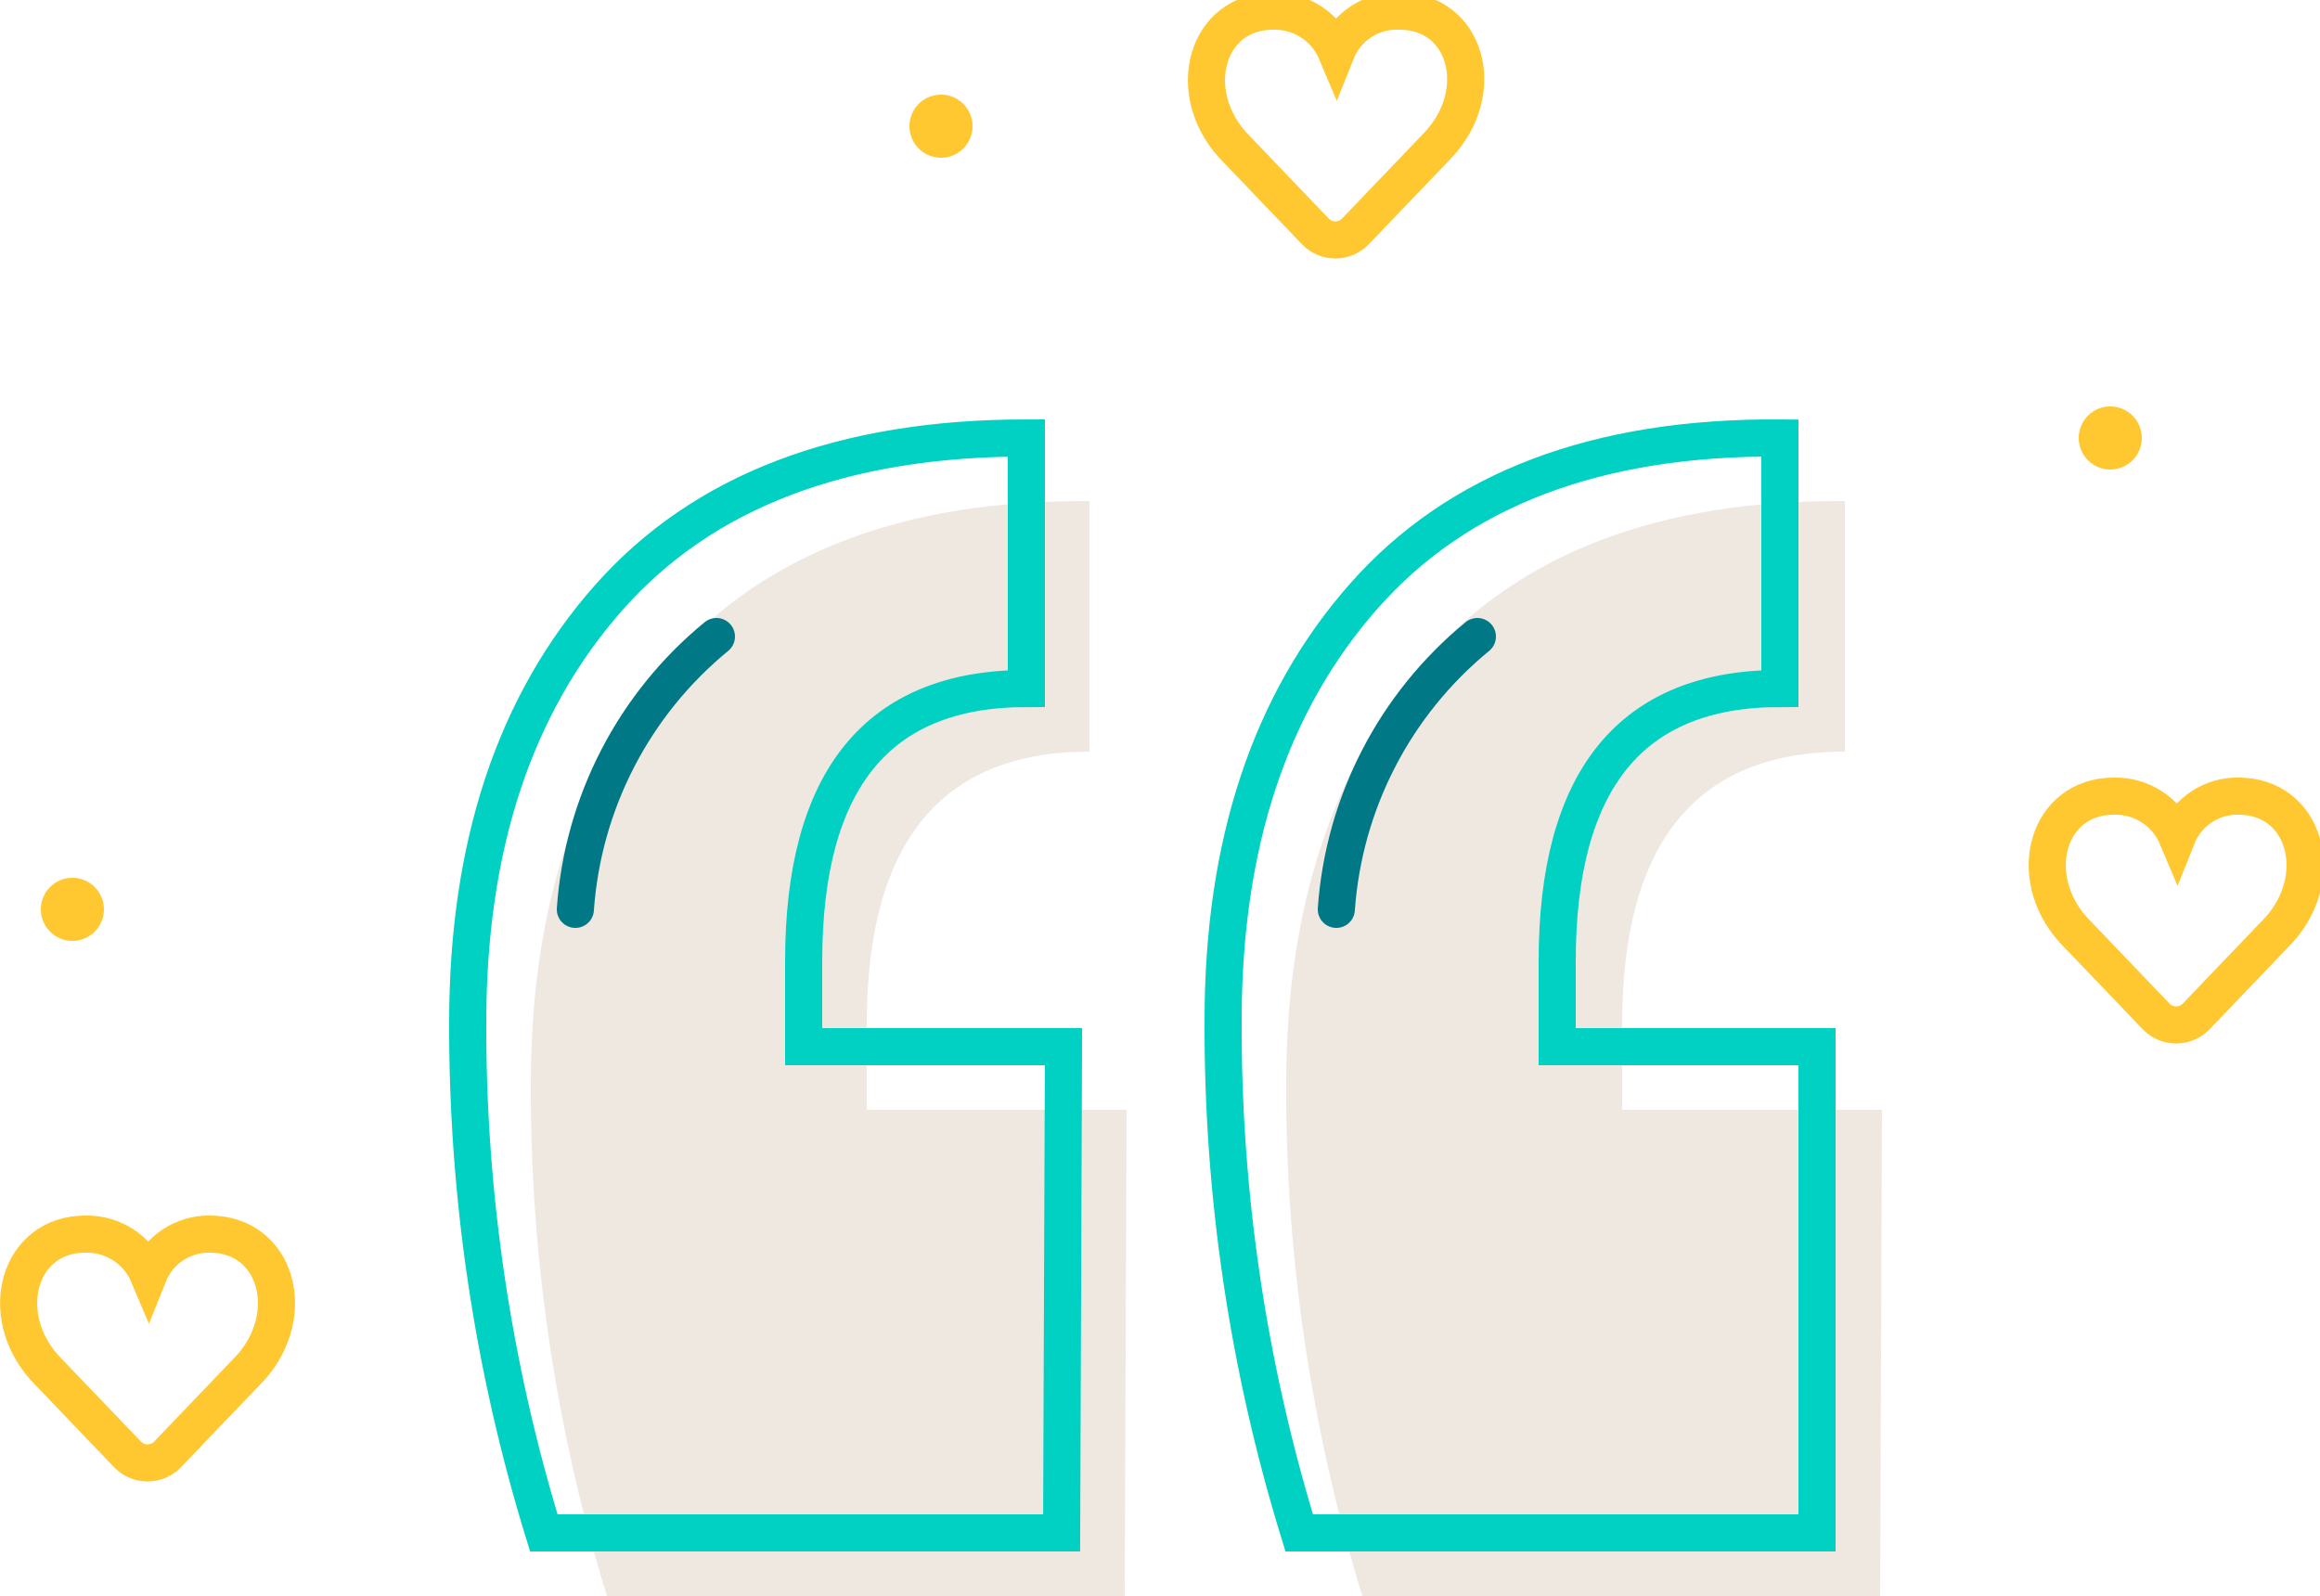 <svg width="125" height="86" preserveAspectRatio="xMinYMin meet" viewBox="0 0 125 86" xmlns="http://www.w3.org/2000/svg" version="1.0" fill-rule="evenodd" xmlns:xlink="http://www.w3.org/1999/xlink"><title>...</title><desc>...</desc><g id="group" transform="scale(1,-1) translate(0,-86)" clip="0 0 125 86"><g transform=""><g transform=" matrix(1,0,0,-1,0,86.4)"><g transform=""><g transform=""><g transform=""><g transform=""><path d="M 60.6 86.4 L 32.7 86.4 C 29.949 77.46 28.566 68.154 28.6 58.8 C 28.6 49.267 31.133 41.633 36.2 35.9 C 41.267 30.167 48.767 27.333 58.7 27.4 L 58.7 40.9 C 50.7 40.9 46.7 45.8 46.7 55.6 L 46.7 60.2 L 60.7 60.2 Z M 101.3 86.4 L 73.4 86.4 C 70.649 77.46 69.266 68.154 69.3 58.8 C 69.3 49.267 71.833 41.633 76.9 35.9 C 81.967 30.167 89.467 27.333 99.4 27.4 L 99.4 40.9 C 91.4 40.9 87.4 45.8 87.4 55.6 L 87.4 60.2 L 101.4 60.2 Z " style="stroke: none; stroke-linecap: butt; stroke-width: 1; fill: rgb(93%,91%,88%); fill-rule: evenodd;"/></g><g transform=""><path d="M 57.2 83 L 29.3 83 C 26.557 74.092 25.175 64.821 25.2 55.5 C 25.2 45.967 27.733 38.333 32.8 32.6 C 37.867 26.867 45.367 24 55.3 24 L 55.3 37.5 C 47.3 37.5 43.3 42.4 43.3 52.2 L 43.3 56.8 L 57.3 56.8 Z M 97.9 83 L 70 83 C 67.249 74.06 65.866 64.754 65.9 55.4 C 65.9 45.867 68.433 38.233 73.5 32.5 C 78.567 26.767 86.033 23.933 95.9 24 L 95.9 37.5 C 87.9 37.5 83.9 42.4 83.9 52.2 L 83.9 56.8 L 97.9 56.8 Z " style="stroke: rgb(0%,82%,76%); stroke-linecap: round; stroke-width: 2.0; fill: none; fill-rule: evenodd;"/></g><g transform=""><path d="M 79.6 34.7 C 75.152 38.346 72.403 43.663 72 49.4 " style="stroke: rgb(0%,47%,52%); stroke-linecap: round; stroke-width: 2.0; fill: none; fill-rule: evenodd;"/></g><g transform=""><path d="M 38.6 34.7 C 34.152 38.346 31.403 43.663 31 49.4 " style="stroke: rgb(0%,47%,52%); stroke-linecap: round; stroke-width: 2.0; fill: none; fill-rule: evenodd;"/></g><g transform=""><g transform=""><g transform=""><g transform=""><path d="M 120.7 43.3 C 119.214 43.237 117.851 44.119 117.3 45.5 C 116.726 44.138 115.377 43.266 113.9 43.3 C 110.3 43.3 109.1 47.6 111.7 50.5 L 116.2 55.2 C 116.783 55.772 117.717 55.772 118.3 55.2 L 122.8 50.5 C 125.4 47.6 124.2 43.3 120.6 43.3 Z " style="stroke: rgb(100%,78%,19%); stroke-linecap: round; stroke-width: 2.0; fill: none; fill-rule: evenodd;"/></g></g></g></g><g transform=""><g transform=""><g transform=""><g transform=""><path d="M 75.4 1 C 73.914 0.937 72.551 1.819 72 3.2 C 71.426 1.838 70.077 0.966 68.6 1 C 65 1 63.8 5.3 66.4 8.2 L 70.9 12.9 C 71.483 13.472 72.417 13.472 73 12.9 L 77.5 8.2 C 80.2 5.3 79 1 75.4 1 Z " style="stroke: rgb(100%,78%,19%); stroke-linecap: round; stroke-width: 2.0; fill: none; fill-rule: evenodd;"/></g></g></g></g><g transform=""><g transform=""><g transform=""><g transform=""><path d="M 11.3 66.9 C 9.851 66.879 8.538 67.754 8 69.1 C 7.426 67.738 6.077 66.866 4.6 66.9 C 1 66.9 -0.2 71.2 2.4 74.1 L 6.9 78.8 C 7.483 79.372 8.417 79.372 9 78.8 L 13.5 74.1 C 16.1 71.2 14.9 66.9 11.3 66.9 Z " style="stroke: rgb(100%,78%,19%); stroke-linecap: round; stroke-width: 2.0; fill: none; fill-rule: evenodd;"/></g></g></g></g><circle cx="113.7" cy="24.0" r="1.7" style="stroke: none; stroke-linecap: butt; stroke-width: 1; fill: rgb(100%,78%,19%); fill-rule: evenodd;"/><circle cx="3.9" cy="49.4" r="1.7" style="stroke: none; stroke-linecap: butt; stroke-width: 1; fill: rgb(100%,78%,19%); fill-rule: evenodd;"/><circle cx="50.7" cy="7.2" r="1.7" style="stroke: none; stroke-linecap: butt; stroke-width: 1; fill: rgb(100%,78%,19%); fill-rule: evenodd;"/></g></g></g></g></g></g></svg>